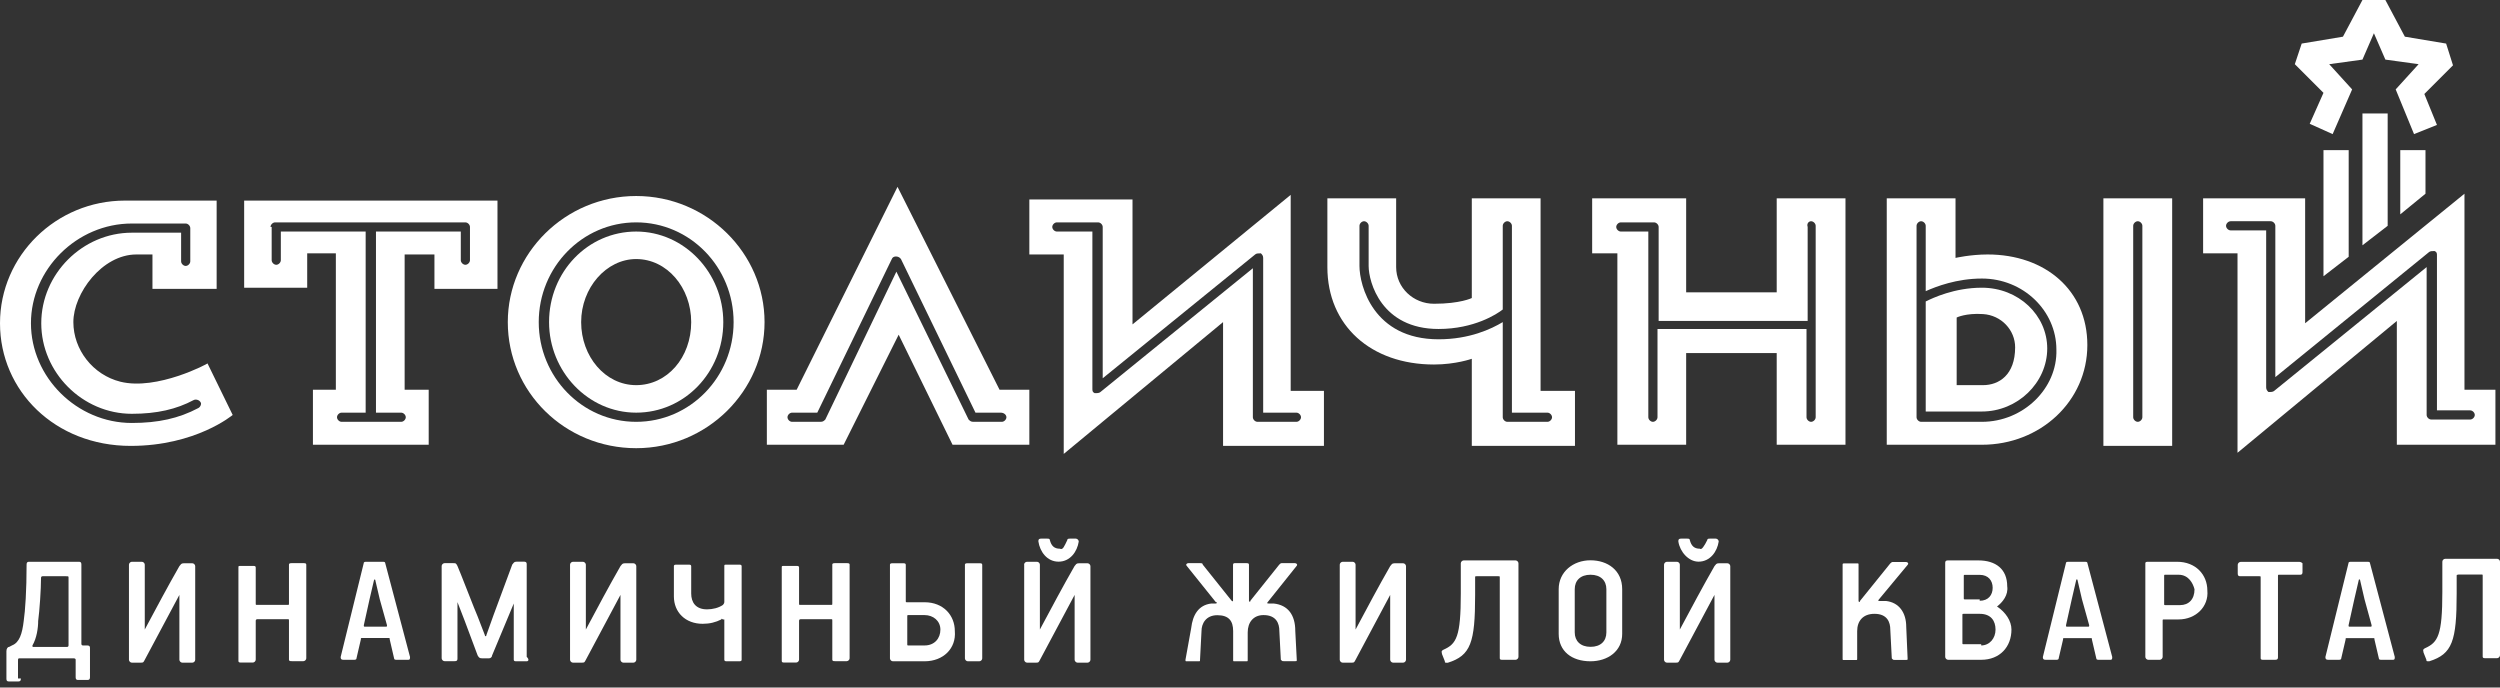 <svg width="240" height="66" viewBox="0 0 240 66" fill="none" xmlns="http://www.w3.org/2000/svg">
    <rect x="0" y="0" width="240" height="66" fill="#333333" stroke="none"/>
    <g clip-path="url(#clip0_19_52)">
        <path d="M4.083 55.318C3.939 55.318 3.939 55.461 3.939 55.461C3.939 56.572 3.796 58.641 3.664 59.609C3.664 60.303 3.521 61.271 3.114 61.964C3.114 62.107 3.114 62.107 3.257 62.107H6.437C6.437 62.107 6.58 62.107 6.58 61.964V55.461C6.58 55.318 6.58 55.318 6.305 55.318H4.083ZM2.003 65.144C2.003 65.42 1.86 65.42 1.728 65.42H0.891C0.748 65.42 0.616 65.42 0.616 65.144V62.514C0.616 62.239 0.759 62.096 0.891 62.096L1.166 61.953C1.86 61.678 2.135 60.842 2.278 59.598C2.421 58.63 2.553 56.693 2.553 54.206C2.553 53.931 2.696 53.931 2.828 53.931H7.538C7.681 53.931 7.813 53.931 7.813 54.206V61.821C7.813 61.821 7.813 61.964 7.956 61.964H8.363C8.638 61.964 8.638 62.107 8.638 62.239V65.001C8.638 65.276 8.495 65.276 8.363 65.276H7.538C7.395 65.276 7.263 65.276 7.263 65.001V63.34C7.263 63.197 7.12 63.197 6.988 63.197H2.003C1.728 63.197 1.728 63.197 1.728 63.472V65.133H2.003V65.144Z" fill="white"/>
        <path d="M12.38 54.206C12.38 54.063 12.523 53.931 12.655 53.931H13.623C13.766 53.931 13.898 54.074 13.898 54.206V60.435C15.01 58.355 16.11 56.286 17.221 54.349C17.364 54.206 17.364 54.074 17.64 54.074H18.465C18.608 54.074 18.74 54.217 18.74 54.349V63.34C18.74 63.483 18.608 63.615 18.465 63.615H17.497C17.354 63.615 17.221 63.472 17.221 63.34V57.111L13.898 63.34C13.755 63.615 13.755 63.615 13.48 63.615H12.655C12.512 63.615 12.38 63.472 12.38 63.34V54.206Z" fill="white"/>
        <path d="M27.741 54.206C27.741 54.063 27.884 54.063 28.017 54.063H29.128C29.271 54.063 29.403 54.063 29.403 54.206V63.197C29.403 63.34 29.26 63.472 29.128 63.472H28.017C27.873 63.472 27.741 63.472 27.741 63.329V59.587C27.741 59.444 27.741 59.444 27.598 59.444H24.693C24.55 59.444 24.55 59.587 24.55 59.587V63.329C24.55 63.472 24.407 63.604 24.275 63.604H23.164C23.021 63.604 22.889 63.604 22.889 63.461V54.471C22.889 54.327 22.889 54.327 23.164 54.327H24.275C24.418 54.327 24.55 54.327 24.55 54.471V57.926C24.55 58.069 24.55 58.069 24.693 58.069H27.598C27.741 58.069 27.741 58.069 27.741 57.926V54.206Z" fill="white"/>
        <path d="M36.457 57.53L36.038 55.736C36.038 55.593 35.895 55.593 35.895 55.736L35.477 57.53L34.927 60.017C34.927 60.16 34.927 60.16 35.07 60.16H37.007C37.15 60.16 37.15 60.16 37.15 60.017L36.457 57.53ZM39.362 63.065C39.362 63.208 39.362 63.34 39.219 63.34H38.107C37.964 63.34 37.832 63.34 37.832 63.197L37.414 61.392C37.414 61.249 37.414 61.249 37.271 61.249H34.784C34.641 61.249 34.641 61.249 34.641 61.392L34.223 63.197C34.223 63.34 34.08 63.34 33.948 63.34H32.979C32.704 63.34 32.704 63.197 32.704 63.065L34.916 54.074C34.916 53.931 35.059 53.931 35.191 53.931H36.71C36.853 53.931 36.985 53.931 36.985 54.074L39.362 63.065Z" fill="white"/>
        <path d="M50.564 63.483H49.596C49.453 63.483 49.321 63.483 49.321 63.34V57.937L47.241 62.922C47.241 63.065 47.098 63.197 46.966 63.197H46.272C46.129 63.197 45.997 63.197 45.854 62.922L44.611 59.598L43.917 57.805V63.197C43.917 63.34 43.917 63.472 43.642 63.472H42.674C42.531 63.472 42.399 63.329 42.399 63.197V54.338C42.399 54.195 42.542 54.063 42.674 54.063H43.499C43.774 54.063 43.774 54.063 43.917 54.338C44.06 54.614 45.711 58.905 45.854 59.18L46.547 60.974C46.547 61.117 46.691 61.117 46.691 60.974C46.834 60.556 47.241 59.455 47.384 59.037L49.177 54.195C49.321 54.052 49.321 53.92 49.596 53.92H50.289C50.564 53.92 50.564 54.063 50.564 54.195V63.054C50.85 63.34 50.707 63.483 50.564 63.483Z" fill="white"/>
        <path d="M54.724 54.206C54.724 54.063 54.867 53.931 54.999 53.931H55.967C56.099 53.931 56.242 54.074 56.242 54.206V60.435C57.353 58.355 58.454 56.286 59.565 54.349C59.708 54.206 59.708 54.074 59.983 54.074H60.809C60.952 54.074 61.084 54.217 61.084 54.349V63.34C61.084 63.483 60.941 63.615 60.809 63.615H59.84C59.697 63.615 59.565 63.472 59.565 63.34V57.111L56.242 63.34C56.099 63.615 56.099 63.615 55.824 63.615H54.999C54.856 63.615 54.724 63.472 54.724 63.34V54.206Z" fill="white"/>
        <path d="M69.392 59.466C69.392 59.334 69.392 59.334 69.392 59.466C69.249 59.323 69.249 59.466 69.249 59.466C68.699 59.741 68.138 59.885 67.455 59.885C65.794 59.885 64.693 58.773 64.693 57.255V54.349C64.693 54.206 64.836 54.206 64.968 54.206H66.08C66.223 54.206 66.355 54.206 66.355 54.349V56.979C66.355 57.805 66.773 58.498 67.874 58.498C68.424 58.498 68.985 58.355 69.392 58.08C69.392 58.08 69.535 57.937 69.535 57.805V54.349C69.535 54.206 69.535 54.206 69.81 54.206H70.922C71.065 54.206 71.197 54.206 71.197 54.349V63.34C71.197 63.483 71.054 63.483 70.922 63.483H69.81C69.667 63.483 69.535 63.483 69.535 63.34V59.466H69.392Z" fill="white"/>
        <path d="M79.901 54.206C79.901 54.063 80.044 54.063 80.176 54.063H81.287C81.43 54.063 81.563 54.063 81.563 54.206V63.197C81.563 63.34 81.419 63.472 81.287 63.472H80.176C80.033 63.472 79.901 63.472 79.901 63.329V59.587C79.901 59.444 79.901 59.444 79.758 59.444H76.853C76.71 59.444 76.71 59.587 76.71 59.587V63.329C76.71 63.472 76.567 63.604 76.435 63.604H75.323C75.18 63.604 75.048 63.604 75.048 63.461V54.471C75.048 54.327 75.048 54.327 75.323 54.327H76.435C76.578 54.327 76.71 54.327 76.71 54.471V57.926C76.71 58.069 76.71 58.069 76.853 58.069H79.758C79.901 58.069 79.901 58.069 79.901 57.926V54.206Z" fill="white"/>
        <path d="M92.908 63.483C92.765 63.483 92.633 63.34 92.633 63.208V54.217C92.633 54.074 92.776 54.074 92.908 54.074H94.019C94.162 54.074 94.294 54.074 94.294 54.217V63.208C94.294 63.351 94.151 63.483 94.019 63.483H92.908ZM88.759 59.048H87.241C87.098 59.048 87.098 59.048 87.098 59.191V61.821C87.098 61.964 87.098 61.964 87.241 61.964H88.759C89.728 61.964 90.278 61.271 90.278 60.446C90.278 59.609 89.596 59.048 88.759 59.048ZM88.759 63.483H85.711C85.568 63.483 85.436 63.34 85.436 63.208V54.217C85.436 54.074 85.579 54.074 85.711 54.074H86.68C86.823 54.074 86.955 54.074 86.955 54.217V57.673C86.955 57.816 86.955 57.816 87.098 57.816H88.759C90.553 57.816 91.664 59.059 91.664 60.589C91.807 62.239 90.564 63.483 88.759 63.483Z" fill="white"/>
        <path d="M102.459 51.852C102.459 51.708 102.602 51.708 102.735 51.708H103.285C103.417 51.708 103.56 51.852 103.56 51.983C103.417 52.952 102.735 53.92 101.623 53.92C100.512 53.92 99.829 52.952 99.686 51.983C99.686 51.84 99.686 51.708 99.962 51.708H100.512C100.655 51.708 100.787 51.708 100.787 51.852C100.93 52.402 101.205 52.677 101.755 52.677C102.041 52.831 102.184 52.413 102.459 51.852ZM98.311 54.206C98.311 54.063 98.454 53.931 98.586 53.931H99.554C99.697 53.931 99.829 54.074 99.829 54.206V60.435C100.941 58.355 102.041 56.286 103.153 54.349C103.296 54.206 103.296 54.074 103.571 54.074H104.407C104.55 54.074 104.682 54.217 104.682 54.349V63.34C104.682 63.483 104.539 63.615 104.407 63.615H103.439C103.307 63.615 103.164 63.472 103.164 63.34V57.111L99.84 63.34C99.697 63.615 99.697 63.615 99.422 63.615H98.597C98.454 63.615 98.322 63.472 98.322 63.34V54.206H98.311Z" fill="white"/>
        <path d="M114.355 60.292C114.498 59.048 115.048 58.08 116.292 57.937C116.435 57.937 116.567 57.937 116.71 57.937C116.853 57.937 116.853 57.794 116.71 57.794L113.937 54.338C113.794 54.195 113.937 54.063 114.08 54.063H115.191C115.334 54.063 115.466 54.063 115.466 54.206L118.228 57.662C118.228 57.662 118.371 57.805 118.371 57.662V54.206C118.371 54.063 118.514 54.063 118.514 54.063H119.626C119.769 54.063 119.901 54.063 119.901 54.206V57.662C119.901 57.805 120.044 57.805 120.044 57.662L122.806 54.206C122.949 54.063 122.949 54.063 123.081 54.063H124.325C124.468 54.063 124.6 54.206 124.468 54.338L121.706 57.794C121.563 57.937 121.706 57.937 121.849 57.937C121.992 57.937 122.124 57.937 122.267 57.937C123.653 58.08 124.347 59.048 124.347 60.567L124.49 63.329C124.49 63.472 124.49 63.472 124.347 63.472H123.235C123.092 63.472 123.092 63.472 122.96 63.329L122.817 60.567C122.817 59.873 122.542 59.048 121.298 59.048C120.33 59.048 119.78 59.741 119.78 60.71V63.34C119.78 63.483 119.78 63.483 119.637 63.483H118.525C118.382 63.483 118.382 63.483 118.382 63.34V60.578C118.382 59.609 117.964 59.059 116.864 59.059C115.752 59.059 115.345 59.885 115.345 60.578L115.202 63.34C115.202 63.483 115.202 63.483 115.059 63.483H113.948C113.805 63.483 113.805 63.483 113.805 63.34L114.355 60.292Z" fill="white"/>
        <path d="M128.616 54.206C128.616 54.063 128.759 53.931 128.891 53.931H129.86C130.003 53.931 130.135 54.074 130.135 54.206V60.435C131.246 58.355 132.347 56.286 133.458 54.349C133.601 54.206 133.601 54.074 133.876 54.074H134.702C134.845 54.074 134.977 54.217 134.977 54.349V63.34C134.977 63.483 134.834 63.615 134.702 63.615H133.733C133.59 63.615 133.458 63.472 133.458 63.34V57.111L130.135 63.34C129.992 63.615 129.992 63.615 129.717 63.615H128.891C128.748 63.615 128.616 63.472 128.616 63.34V54.206Z" fill="white"/>
        <path d="M141.755 55.318C141.612 55.318 141.612 55.318 141.612 55.461V57.123C141.612 61.689 141.194 62.933 138.982 63.626C138.707 63.626 138.707 63.626 138.707 63.483L138.432 62.79C138.432 62.647 138.289 62.514 138.575 62.371C139.818 61.821 140.237 61.128 140.237 56.979V54.074C140.237 53.931 140.38 53.799 140.512 53.799H145.497C145.64 53.799 145.772 53.942 145.772 54.074V63.065C145.772 63.208 145.629 63.34 145.497 63.34H144.253C144.11 63.34 143.978 63.34 143.978 63.197V55.461C143.978 55.318 143.978 55.318 143.835 55.318H141.755Z" fill="white"/>
        <path d="M154.212 56.561C154.212 55.736 153.662 55.175 152.693 55.175C151.725 55.175 151.175 55.725 151.175 56.561V60.71C151.175 61.535 151.725 62.096 152.693 62.096C153.662 62.096 154.212 61.546 154.212 60.71V56.561ZM152.682 63.483C150.889 63.483 149.634 62.514 149.634 60.853V56.561C149.634 54.9 151.021 53.788 152.682 53.788C154.344 53.788 155.73 54.757 155.73 56.561V60.853C155.73 62.514 154.344 63.483 152.682 63.483Z" fill="white"/>
        <path d="M163.895 51.852C163.895 51.708 164.028 51.708 164.171 51.708H164.721C164.864 51.708 164.996 51.852 164.996 51.983C164.853 52.952 164.171 53.92 163.059 53.92C162.091 53.92 161.265 52.952 161.122 51.983C161.122 51.84 161.122 51.708 161.398 51.708H161.948C162.091 51.708 162.223 51.708 162.223 51.852C162.366 52.402 162.641 52.677 163.191 52.677C163.345 52.831 163.62 52.413 163.895 51.852ZM159.747 54.206C159.747 54.063 159.89 53.931 160.022 53.931H160.99C161.133 53.931 161.265 54.074 161.265 54.206V60.435C162.377 58.355 163.477 56.286 164.589 54.349C164.732 54.206 164.732 54.074 165.007 54.074H165.832C165.975 54.074 166.107 54.217 166.107 54.349V63.34C166.107 63.483 165.964 63.615 165.832 63.615H164.864C164.721 63.615 164.589 63.472 164.589 63.34V57.111L161.265 63.34C161.122 63.615 161.122 63.615 160.847 63.615H160.022C159.879 63.615 159.747 63.472 159.747 63.34V54.206Z" fill="white"/>
        <path d="M183.131 63.208C183.131 63.351 183.131 63.351 182.988 63.351H181.887C181.744 63.351 181.744 63.351 181.612 63.208L181.469 60.446C181.469 59.752 181.194 58.927 179.95 58.927C178.839 58.927 178.289 59.62 178.289 60.589V63.219C178.289 63.362 178.289 63.362 178.146 63.362H177.034C176.891 63.362 176.891 63.362 176.891 63.219V54.228C176.891 54.085 176.891 54.085 177.166 54.085H178.278C178.421 54.085 178.421 54.085 178.421 54.228V57.684C178.421 57.827 178.564 57.827 178.564 57.684L181.469 54.085C181.612 53.953 181.612 53.953 181.744 53.953H182.988C183.131 53.953 183.263 54.085 183.131 54.228L180.369 57.552C180.226 57.695 180.369 57.695 180.512 57.695C180.655 57.695 180.93 57.695 181.062 57.695C182.305 57.838 182.999 58.806 182.999 60.182L183.131 63.208Z" fill="white"/>
        <path d="M190.184 61.964C191.01 61.964 191.571 61.271 191.571 60.446C191.571 59.62 191.153 58.927 190.052 58.927H188.534C188.391 58.927 188.391 58.927 188.391 59.07V61.7C188.391 61.843 188.391 61.843 188.534 61.843H190.195V61.964H190.184ZM190.052 57.673C190.878 57.673 191.296 57.123 191.296 56.429C191.296 55.736 190.878 55.186 190.052 55.186H188.666C188.523 55.186 188.523 55.186 188.523 55.318V57.398C188.523 57.541 188.523 57.541 188.666 57.541H190.052V57.673ZM191.714 58.223C192.539 58.773 193.1 59.609 193.1 60.435C193.1 62.096 191.989 63.34 190.195 63.34H187.015C186.872 63.34 186.74 63.197 186.74 63.065V54.074C186.74 53.931 186.74 53.799 187.015 53.799H189.92C191.582 53.799 192.693 54.624 192.693 56.286C192.814 57.111 192.264 57.805 191.714 58.223Z" fill="white"/>
        <path d="M199.868 57.53L199.45 55.725C199.45 55.582 199.307 55.582 199.307 55.725L198.889 57.53L198.338 60.017C198.338 60.16 198.338 60.16 198.481 60.16H200.418C200.561 60.16 200.561 60.16 200.561 60.017L199.868 57.53ZM202.773 63.065C202.773 63.208 202.773 63.34 202.63 63.34H201.519C201.376 63.34 201.243 63.34 201.243 63.197L200.825 61.403C200.825 61.26 200.825 61.26 200.682 61.26H198.195C198.052 61.26 198.052 61.26 198.052 61.403L197.634 63.197C197.634 63.34 197.491 63.34 197.359 63.34H196.391C196.116 63.34 196.116 63.197 196.116 63.065L198.327 54.074C198.327 53.931 198.47 53.931 198.602 53.931H200.121C200.264 53.931 200.396 53.931 200.396 54.074L202.773 63.065Z" fill="white"/>
        <path d="M209.144 55.175H207.901C207.758 55.175 207.758 55.175 207.758 55.318V57.948C207.758 58.091 207.758 58.091 207.901 58.091H209.287C210.113 58.091 210.674 57.541 210.674 56.572C210.531 56.011 210.113 55.175 209.144 55.175ZM209.144 59.466H207.758C207.615 59.466 207.615 59.466 207.615 59.609V63.065C207.615 63.208 207.472 63.34 207.34 63.34H206.228C206.085 63.34 205.953 63.197 205.953 63.065V54.074C205.953 53.931 206.096 53.931 206.228 53.931H209.001C210.795 53.931 211.906 55.175 211.906 56.693C212.05 58.223 210.806 59.466 209.144 59.466Z" fill="white"/>
        <path d="M220.765 55.175H218.828C218.685 55.175 218.685 55.175 218.685 55.318V63.065C218.685 63.208 218.685 63.34 218.41 63.34H217.298C217.155 63.34 217.023 63.34 217.023 63.197V55.45C217.023 55.318 217.023 55.318 216.891 55.318H215.098C214.955 55.318 214.823 55.318 214.823 55.043V54.217C214.823 54.074 214.966 53.942 215.098 53.942H220.765C220.908 53.942 221.04 54.074 221.04 54.074V54.911C221.04 55.175 220.908 55.175 220.765 55.175Z" fill="white"/>
        <path d="M226.993 57.53L226.575 55.725C226.575 55.582 226.432 55.582 226.432 55.725L226.014 57.53L225.464 60.017C225.464 60.16 225.464 60.16 225.607 60.16H227.543C227.675 60.16 227.675 60.16 227.675 60.017L226.993 57.53ZM229.898 63.065C229.898 63.208 229.898 63.34 229.755 63.34H228.644C228.501 63.34 228.369 63.34 228.369 63.197L227.95 61.403C227.95 61.26 227.95 61.26 227.818 61.26H225.32C225.177 61.26 225.177 61.26 225.177 61.403L224.759 63.197C224.759 63.34 224.616 63.34 224.484 63.34H223.516C223.241 63.34 223.241 63.197 223.241 63.065L225.453 54.074C225.453 53.931 225.596 53.931 225.728 53.931H227.246C227.378 53.931 227.521 53.931 227.521 54.074L229.898 63.065Z" fill="white"/>
        <path d="M235.983 55.175C235.84 55.175 235.84 55.175 235.84 55.318V56.979C235.84 61.546 235.422 62.79 233.21 63.483C232.935 63.483 232.935 63.483 232.935 63.34L232.66 62.647C232.66 62.504 232.517 62.371 232.803 62.228C234.047 61.667 234.465 60.985 234.465 56.825V53.92C234.465 53.777 234.597 53.645 234.74 53.645H239.725C239.868 53.645 240 53.777 240 53.92V62.911C240 63.043 239.857 63.186 239.725 63.186H238.613C238.47 63.186 238.338 63.186 238.338 63.043V55.296C238.338 55.153 238.338 55.153 238.206 55.153H235.983" fill="white"/>
        <path d="M19.037 39.175C17.166 40.165 15.186 40.605 12.655 40.605C7.373 40.605 2.971 36.204 2.971 31.032C2.971 25.86 7.373 21.458 12.655 21.458H17.827C18.047 21.458 18.267 21.678 18.267 21.898V25.089C18.267 25.309 18.047 25.53 17.827 25.53C17.607 25.53 17.387 25.309 17.387 25.089V22.338H12.655C7.923 22.338 3.961 26.3 3.961 31.032C3.961 35.764 7.923 39.725 12.655 39.725C15.076 39.725 16.946 39.285 18.597 38.404C18.817 38.294 19.147 38.404 19.257 38.624C19.367 38.735 19.257 39.065 19.037 39.175ZM11.554 36.644C8.913 35.983 7.043 33.563 7.043 30.922C7.043 28.171 9.794 24.429 13.095 24.429H14.636V27.73H20.798V19.257H11.995C5.392 19.257 0 24.539 0 31.032C0 37.524 5.282 42.806 12.545 42.806C18.817 42.806 22.338 39.835 22.338 39.835L19.918 34.883C20.027 34.883 15.076 37.524 11.554 36.644Z" fill="white"/>
        <path d="M25.97 21.788C25.97 21.568 26.19 21.348 26.41 21.348H44.677C44.897 21.348 45.117 21.568 45.117 21.788V24.979C45.117 25.2 44.897 25.42 44.677 25.42C44.457 25.42 44.237 25.2 44.237 24.979V22.228H36.093V39.615H38.514C38.734 39.615 38.955 39.835 38.955 40.055C38.955 40.275 38.734 40.495 38.514 40.495H32.792C32.572 40.495 32.352 40.275 32.352 40.055C32.352 39.835 32.572 39.615 32.792 39.615H35.103V22.228H26.96V24.979C26.96 25.2 26.74 25.42 26.52 25.42C26.3 25.42 26.08 25.2 26.08 24.979V21.788H25.97ZM23.439 27.62H29.491V24.319H32.242V37.414H30.041V42.696H41.155V37.414H38.845V24.429H41.706V27.73H47.758V19.257H23.439V27.62Z" fill="white"/>
        <path d="M190.261 40.495H184.429C184.209 40.495 183.989 40.275 183.989 40.055V21.678C183.989 21.458 184.209 21.238 184.429 21.238C184.649 21.238 184.869 21.458 184.869 21.678V27.951C185.86 27.51 187.84 26.74 190.261 26.74C194.223 26.74 197.414 29.821 197.414 33.563C197.524 37.304 194.223 40.495 190.261 40.495ZM190.812 24.429C189.161 24.429 187.73 24.759 187.73 24.759V19.037H181.128V42.696H190.261C195.873 42.696 200.385 38.514 200.385 33.123C200.385 27.84 196.314 24.429 190.812 24.429Z" fill="white"/>
        <path d="M190.371 36.974H187.84V30.482C187.84 30.482 188.721 30.041 190.371 30.151C192.132 30.261 193.453 31.692 193.453 33.343C193.453 35.983 191.912 36.974 190.371 36.974ZM190.261 27.62C187.62 27.62 185.53 28.611 184.869 28.941V39.505H190.261C193.673 39.505 196.534 36.754 196.534 33.453C196.534 30.261 193.783 27.62 190.261 27.62Z" fill="white"/>
        <path d="M61.073 36.974C58.102 36.974 55.791 34.223 55.791 30.922C55.791 27.62 58.212 24.869 61.073 24.869C64.044 24.869 66.355 27.62 66.355 30.922C66.355 34.333 64.044 36.974 61.073 36.974ZM61.073 22.228C56.451 22.228 52.71 26.08 52.71 30.922C52.71 35.653 56.451 39.615 61.073 39.615C65.695 39.615 69.436 35.764 69.436 30.922C69.436 26.19 65.695 22.228 61.073 22.228Z" fill="white"/>
        <path d="M61.073 40.495C55.901 40.495 51.719 36.204 51.719 30.922C51.719 25.64 55.901 21.348 61.073 21.348C66.245 21.348 70.426 25.64 70.426 30.922C70.426 36.204 66.245 40.495 61.073 40.495ZM61.073 18.817C54.25 18.817 48.748 24.319 48.748 30.922C48.748 37.634 54.25 43.026 61.073 43.026C67.895 43.026 73.397 37.524 73.397 30.922C73.397 24.319 67.895 18.817 61.073 18.817Z" fill="white"/>
        <path d="M96.616 40.055C96.616 40.275 96.396 40.495 96.176 40.495H93.425C93.205 40.495 93.095 40.385 92.985 40.275L86.052 26.08L79.23 40.275C79.12 40.385 79.01 40.495 78.79 40.495H76.038C75.818 40.495 75.598 40.275 75.598 40.055C75.598 39.835 75.818 39.615 76.038 39.615H78.459L85.612 24.869C85.722 24.539 86.272 24.539 86.492 24.869L93.645 39.615H96.066C96.396 39.615 96.616 39.835 96.616 40.055ZM86.162 17.937L76.479 37.414H73.618V42.696H80.99L86.272 32.132L91.444 42.696H98.817V37.414H95.956L86.162 17.937Z" fill="white"/>
        <path d="M173.865 21.238C174.085 21.238 174.305 21.458 174.305 21.678V40.055C174.305 40.275 174.085 40.495 173.865 40.495C173.645 40.495 173.425 40.275 173.425 40.055V31.582H159.12V40.055C159.12 40.275 158.9 40.495 158.679 40.495C158.459 40.495 158.239 40.275 158.239 40.055V22.228H155.598C155.378 22.228 155.158 22.008 155.158 21.788C155.158 21.568 155.378 21.348 155.598 21.348H158.79C159.01 21.348 159.23 21.568 159.23 21.788V30.812H173.535V21.788C173.425 21.458 173.645 21.238 173.865 21.238ZM170.564 28.061H161.871V19.037H152.847V24.319H155.268V42.696H161.871V33.893H170.564V42.696H177.166V19.037H170.564V28.061Z" fill="white"/>
        <path d="M204.787 21.678C204.787 21.458 205.007 21.238 205.227 21.238C205.447 21.238 205.667 21.458 205.667 21.678V40.055C205.667 40.275 205.447 40.495 205.227 40.495C205.007 40.495 204.787 40.275 204.787 40.055V21.678ZM201.926 42.806H208.528V19.037H201.926V42.806Z" fill="white"/>
        <path d="M124.457 39.615C124.677 39.615 124.897 39.835 124.897 40.055C124.897 40.275 124.677 40.495 124.457 40.495H120.715C120.495 40.495 120.275 40.275 120.275 40.055V25.75L105.64 37.634C105.53 37.744 105.309 37.744 105.089 37.744C104.869 37.634 104.869 37.524 104.869 37.304V22.228H101.458C101.238 22.228 101.018 22.008 101.018 21.788C101.018 21.568 101.238 21.348 101.458 21.348H105.42C105.64 21.348 105.86 21.568 105.86 21.788V36.314L120.495 24.429C120.605 24.319 120.825 24.319 121.045 24.319C121.155 24.429 121.265 24.539 121.265 24.759V39.615H124.457ZM123.906 18.707L108.721 31.142V19.147H98.817V24.429H102.118V43.576L117.414 30.922V42.806H127.098V37.524H123.906V18.707Z" fill="white"/>
        <path d="M148.556 39.615C148.776 39.615 148.996 39.835 148.996 40.055C148.996 40.275 148.776 40.495 148.556 40.495H144.704C144.484 40.495 144.264 40.275 144.264 40.055V30.922C143.164 31.582 141.073 32.572 138.102 32.572C131.829 32.572 130.509 27.4 130.509 25.53V21.678C130.509 21.458 130.729 21.238 130.949 21.238C131.169 21.238 131.389 21.458 131.389 21.678V25.53C131.389 27.07 132.6 31.582 138.102 31.582C141.513 31.582 143.714 30.151 144.264 29.711V21.678C144.264 21.458 144.484 21.238 144.704 21.238C144.924 21.238 145.144 21.458 145.144 21.678V39.615H148.556ZM147.895 19.037H141.293V28.611C141.293 28.611 140.193 29.161 137.662 29.161C135.681 29.161 134.03 27.62 134.03 25.64V19.037H127.428V25.64C127.428 31.252 131.609 34.993 137.662 34.993C139.752 34.993 141.293 34.443 141.293 34.443V42.806H151.197V37.524H147.895V19.037Z" fill="white"/>
        <path d="M237.139 39.395C237.359 39.395 237.579 39.615 237.579 39.835C237.579 40.055 237.359 40.275 237.139 40.275H233.398C233.177 40.275 232.957 40.055 232.957 39.835V25.64L218.322 37.524C218.212 37.634 217.992 37.634 217.772 37.634C217.662 37.524 217.552 37.414 217.552 37.194V22.118H214.14C213.92 22.118 213.7 21.898 213.7 21.678C213.7 21.458 213.92 21.238 214.14 21.238H217.992C218.212 21.238 218.432 21.458 218.432 21.678V36.204L233.177 24.209C233.287 24.099 233.508 24.099 233.728 24.099C233.948 24.209 233.948 24.319 233.948 24.539V39.395H237.139ZM236.589 18.597L221.293 31.032V19.037H211.499V24.319H214.801V43.466L230.096 30.812V42.696H239.56V37.414H236.589V18.597Z" fill="white"/>
        <path d="M234.828 4.182L230.867 3.521L228.996 0H226.795L224.924 3.521L220.963 4.182L220.303 6.162L223.054 8.913L221.733 11.884L223.934 12.875L225.805 8.583L223.604 6.162L226.795 5.722L227.895 3.191L228.996 5.722L232.187 6.162L229.986 8.583L231.747 12.875L233.948 11.995L232.737 9.023L235.488 6.272L234.828 4.182Z" fill="white"/>
        <path d="M226.795 10.894V23.549L229.216 21.678V10.894H226.795Z" fill="white"/>
        <path d="M223.054 14.415V26.52L225.474 24.649V14.415H223.054Z" fill="white"/>
        <path d="M230.426 14.415V20.578L232.847 18.597V14.415H230.426Z" fill="white"/>
    </g>
    <defs>
        <clipPath id="clip0_19_52">
            <rect width="240" height="65.419" fill="white"/>
        </clipPath>
    </defs>
</svg>

